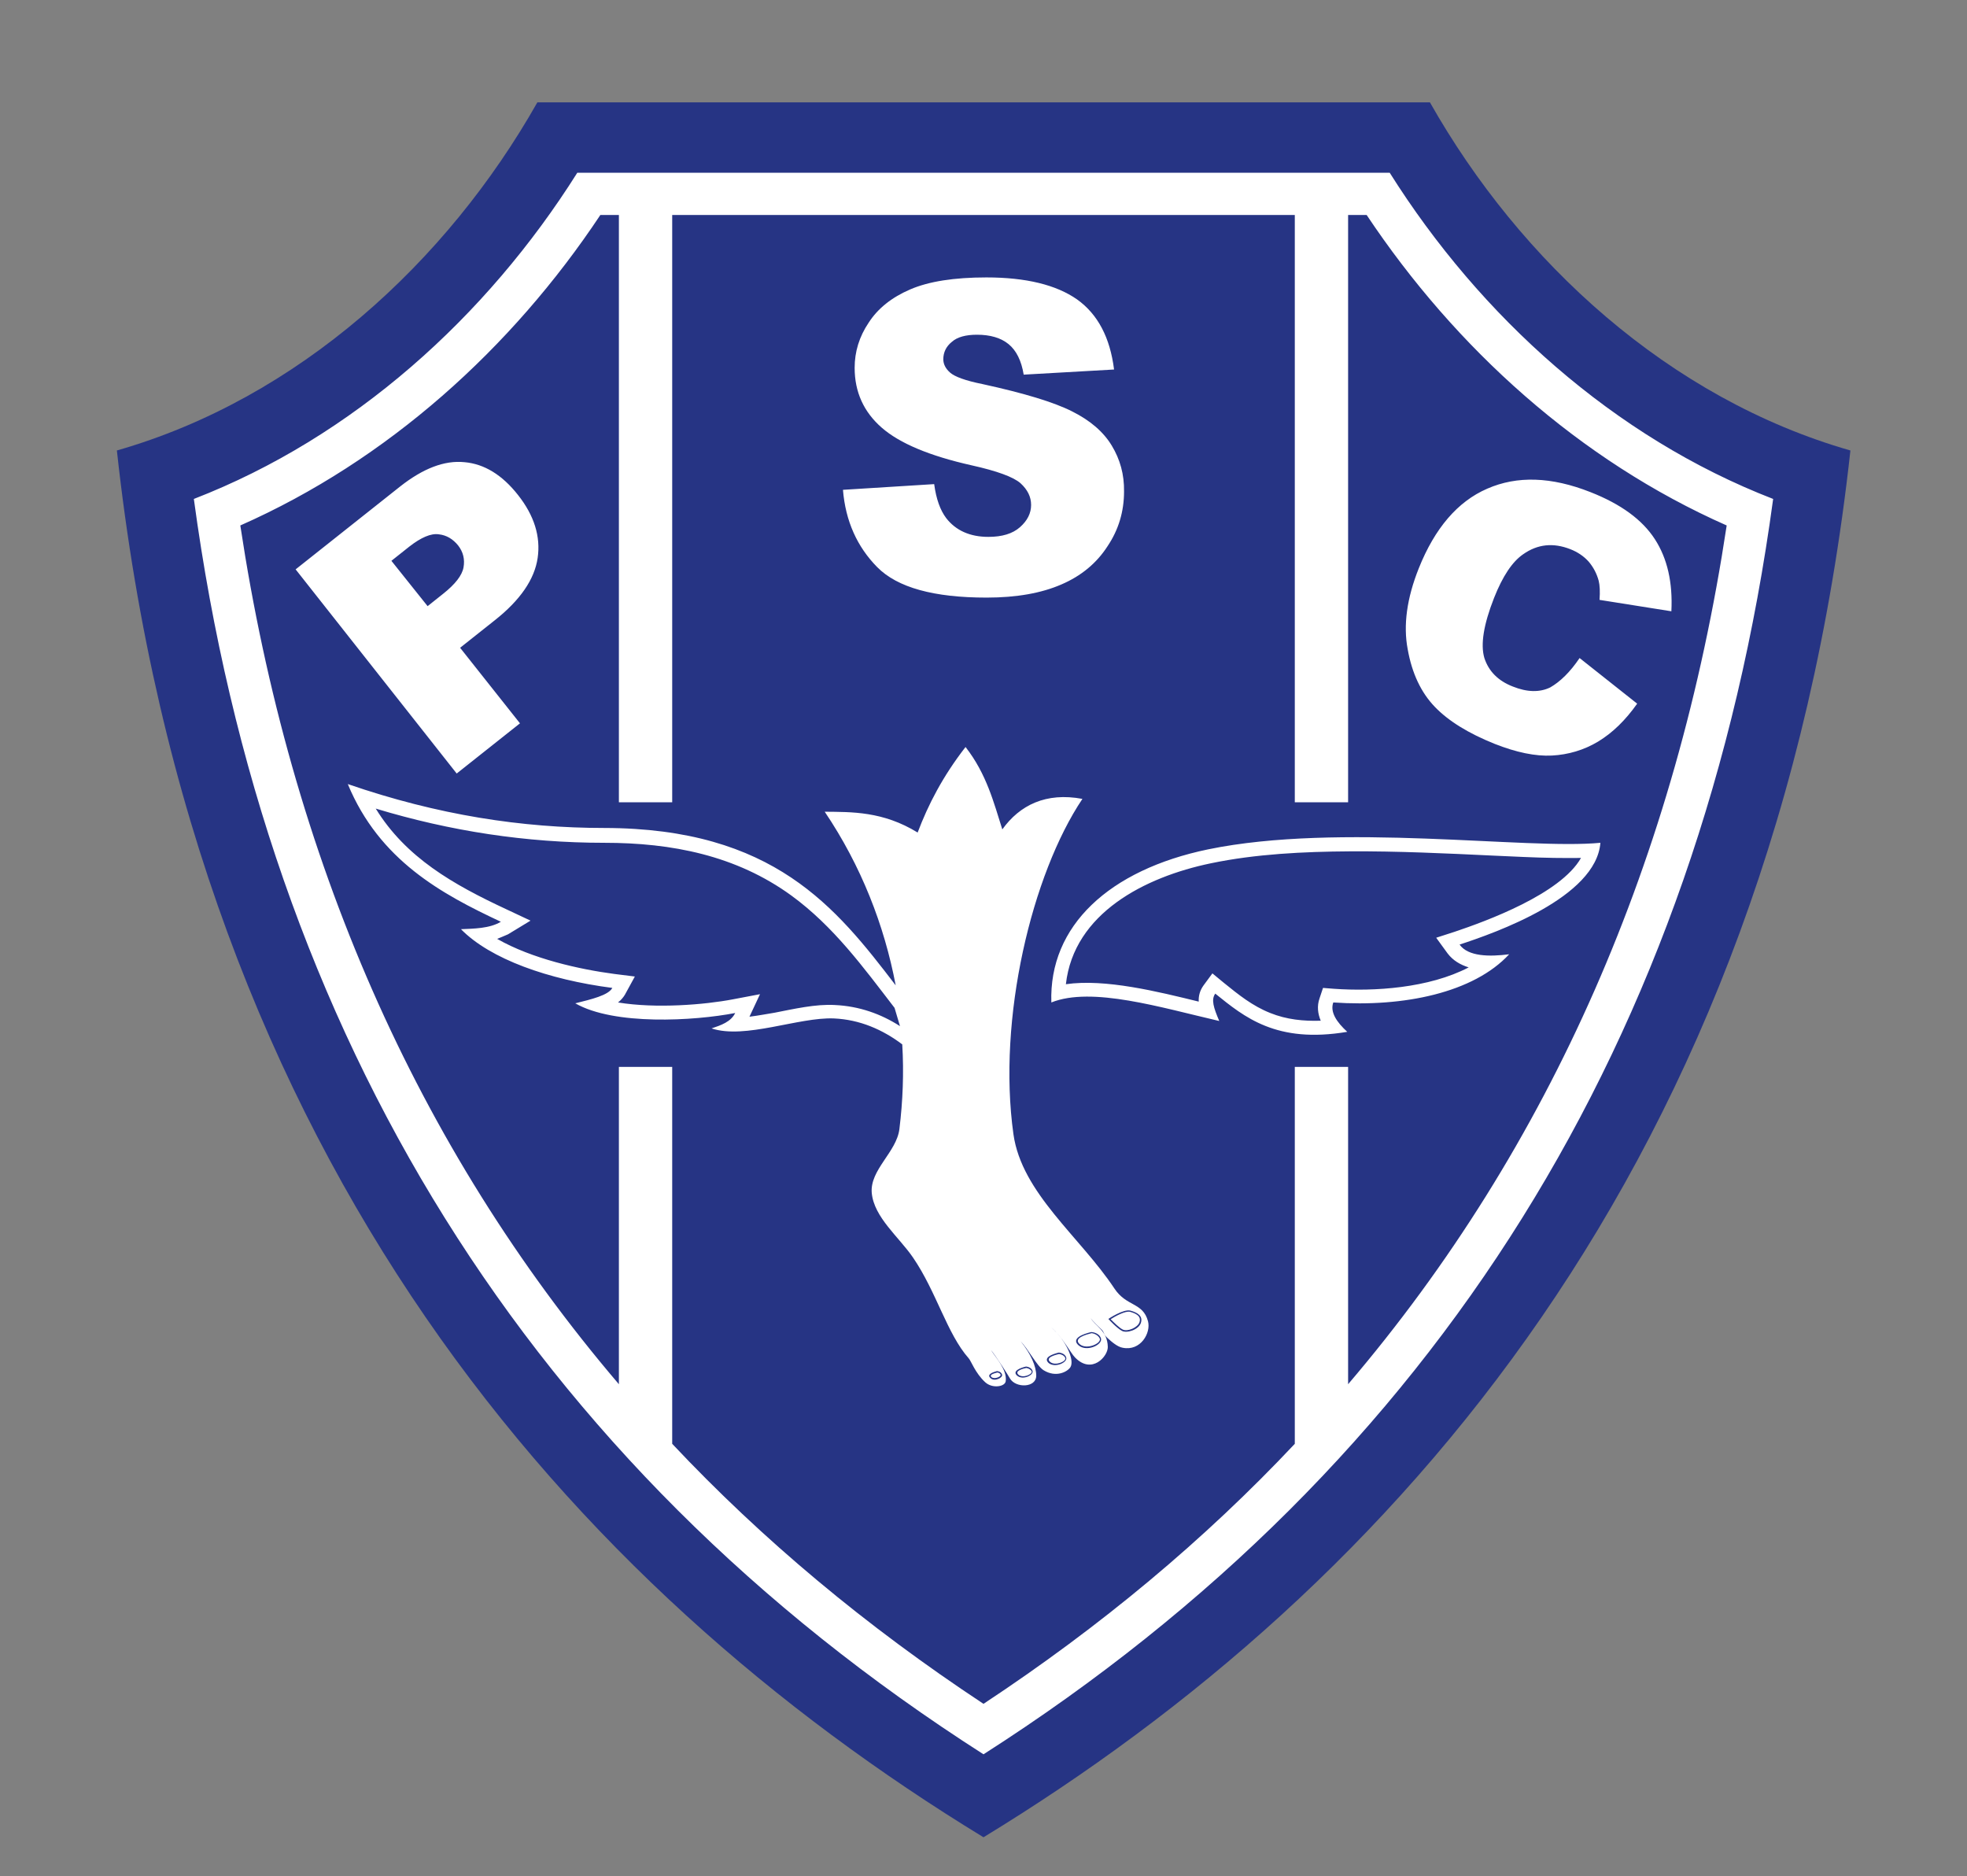 <?xml version="1.0" encoding="utf-8"?>
<!-- Generator: Adobe Illustrator 23.0.2, SVG Export Plug-In . SVG Version: 6.00 Build 0)  -->
<svg version="1.1" id="Layer_1" xmlns="http://www.w3.org/2000/svg" xmlns:xlink="http://www.w3.org/1999/xlink" x="0px" y="0px"
	 viewBox="0 0 690 658" style="enable-background:new 0 0 690 658;" xml:space="preserve">
<rect x="0" y="0" width="690" height="658" fill="#808080" stroke="none"/>
<style type="text/css">
	.st0{fill-rule:evenodd;clip-rule:evenodd;fill:#263484;}
	.st1{fill-rule:evenodd;clip-rule:evenodd;fill:#FFFFFF;}
</style>
<path class="st0" d="M345,644.4C201.2,556.7,68.3,407.9,41,158c63.6-18.2,115.8-66.1,147.5-122.1h313.1
	c31.7,56,83.9,103.9,147.5,122.1C621.7,407.9,488.9,556.7,345,644.4L345,644.4z"/>
<path class="st1" d="M345,615.3C505,513,596.6,362.7,622,175c-55.8-21.6-102.7-63.9-134.5-114.4h-285
	C170.7,111.1,123.8,153.4,68,175C93.4,362.7,185,513,345,615.3L345,615.3z M345,597.6c41.2-27.2,77.6-57.6,109.2-91.2V374.2h18.7
	v111.3c71.2-83.5,115.2-184.8,132.8-301.2c-51.6-22.8-95.1-62.1-126.3-108.9h-6.5v206h-18.7v-206H235.8v206h-18.7v-206h-6.5
	c-31.1,46.8-74.7,86.1-126.3,108.9c17.6,116.4,61.6,217.7,132.8,301.2V374.2h18.7v132.2C267.4,540,303.8,570.4,345,597.6L345,597.6z
	 M174.4,329.3c12.2,7,29,10.7,41.1,12.3l7.2,0.9l-3.5,6.4c-0.6,1-1.4,1.9-2.4,2.7c13.3,2.2,30.4,0.8,40.3-1.1l9.5-1.8l-3.7,7.9
	c3.2-0.4,6.3-1,8.8-1.4c6.7-1.3,14.4-3.1,21.2-2.7c8.5,0.4,16.1,3.1,22.8,7.4c-0.6-2.1-1.3-4.3-1.9-6.4
	c-11-14.3-21.4-28.6-36.2-39.4c-19.4-14.1-42-18.5-65.6-18.5c-27.5,0-54.1-4.1-80.2-12c10.6,17.2,27.1,26.6,46,35.4l8.3,3.9
	l-7.9,4.8C177,328.2,175.7,328.8,174.4,329.3L174.4,329.3z M368.8,351.6c-0.9-26.9,20.3-46.5,55-53.7c46.1-9.5,111.7,0.2,137.6-2.3
	c-1.5,19.2-36.9,31.6-49.4,35.7c3,4.2,10.4,4.3,17.4,3.4c-12.5,13.5-37,18.6-61.7,16.9c-1.2,3.4,1.2,6.9,4.9,10.3
	c-24.9,4.2-36.1-5.2-46.3-13.4c-1.5,2.1-0.6,4.9,1.4,9.6C407.3,353.4,383,345.9,368.8,351.6L368.8,351.6z M289.3,284.7
	c12.8,19,20.9,39.8,24.9,60.9c-20.9-27.3-42.8-55.1-102.2-55.2c-28.8,0-58.4-4.5-90-15.4c11.1,26.8,33,38.6,53.7,48.3
	c-4,2.4-9.6,2.4-14,2.6c10.3,10.5,30.7,17.7,53.1,20.6c-1.4,2.6-7.4,4-13,5.4c13.6,7.8,41.6,6.2,56.1,3.4c-1.5,3.1-5,4.3-8.3,5.4
	c11.8,3.9,30.6-4,42.9-3.5c9.1,0.4,17.1,3.9,24,9.1c0.6,10,0.2,19.9-1,29.7c-1,8.1-10.4,14.3-9.7,22.4c0.8,8.6,9.6,15.5,14.5,22.7
	c8.2,12,11.9,26.7,19.5,35.3c0.8,0.8,2.3,5.2,5.8,8.4c2.5,2.3,7,1.6,7.2-0.4c0.5-3.9-3.3-8-5.2-10.9c1.3,1.4,6.3,9.2,6.7,10
	c2,3.4,9.2,3.3,9.2-1c0-3.3-1.9-7.7-5.5-12.1c2.8,2.9,5.7,8.7,8.1,10.2c4.4,2.7,8.4,0.5,9.4-1.1c1.5-2.5-1.5-9.3-6.7-13.9
	c3.9,3.3,6.7,8.9,8.3,10.5c5.9,6.1,11.6-0.4,11.5-3.7c-0.1-5.7-4.5-7.4-6-10.1c0.8,1.2,2.8,3,3.8,4c1.1,1.1,0.6,1.6,2,2.9
	c1.5,1.4,3.6,3.2,5.4,3.5c6.3,1.3,10-5.2,8.9-9.3c-1.8-6.7-7.5-5-11.8-11.5c-12-18.1-32.5-33.4-35.4-54.1
	c-5.7-40.6,6.5-91.2,24.2-117.6c-12.8-2.4-22,2.2-28.1,10.7c-3-9.4-5.5-19.4-12.9-28.9c-8,10.3-13.1,20.2-16.8,30
	C309.7,284.5,298.7,284.8,289.3,284.7L289.3,284.7z M349.8,481.4c-0.7,0.2-3,0.7-2,1.6c1.1,0.9,3.4-0.2,3.2-0.8
	C350.9,481.7,350.3,481.4,349.8,481.4L349.8,481.4z M360,479.8c-1,0.2-4.3,1-2.7,2.4c1.6,1.3,4.9-0.2,4.6-1.2
	C361.6,480.3,360.7,479.9,360,479.8L360,479.8z M371.5,474.9c-1.2,0.3-5,1.2-3.1,2.8c1.8,1.5,5.7-0.2,5.3-1.4
	C373.3,475.4,372.3,475,371.5,474.9L371.5,474.9z M382.9,467.6c-1.6,0.4-6.7,1.7-4.1,3.9c2.4,2,7.6-0.3,7-2
	C385.3,468.4,384,467.7,382.9,467.6L382.9,467.6z M389.6,462.7c1.2,1.2,3,3,4.2,3.6c1.7,0.9,5.3-0.7,5.9-2.5
	c0.8-2.3-1.5-3.2-3.3-3.7C394.8,459.7,391.3,461.6,389.6,462.7L389.6,462.7z M349.7,480.9c0,0,1.4,0,1.8,1.2c0.4,1.1-2.6,2.6-4,1.3
	C346,482.1,348.2,481.3,349.7,480.9L349.7,480.9z M359.9,479.3c0,0,1.8,0.1,2.3,1.5c0.5,1.5-3.4,3.4-5.4,1.7
	C355,480.9,357.8,479.8,359.9,479.3L359.9,479.3z M371.4,474.4c0,0,2.1,0.1,2.6,1.7c0.6,1.7-3.8,3.8-6.1,2
	C365.8,476.2,369,475,371.4,474.4L371.4,474.4z M382.8,467.2c0,0,2.7,0.1,3.4,2.2c0.7,2.2-4.9,4.9-7.8,2.5
	C375.6,469.5,379.8,467.9,382.8,467.2L382.8,467.2z M388.8,462.6c0,0,5.3-3.6,7.8-2.9s4.4,1.9,3.6,4.3s-4.9,3.7-6.6,2.8
	C391.8,465.9,388.8,462.6,388.8,462.6L388.8,462.6z M554.6,300.9c-3.1,0.1-6.3,0-9.4,0c-7.1-0.1-14.2-0.5-21.3-0.8
	c-16.8-0.8-33.6-1.6-50.4-1.5c-16.1,0.1-33,0.9-48.8,4.2c-23.1,4.8-48,17.5-50.8,42.4c13.8-2,32.3,2.6,46.6,6.1
	c-0.1-2,0.4-3.9,1.7-5.7l3.1-4.2l4,3.3c5.2,4.2,10,8.1,16.3,10.6c5.7,2.3,11.7,2.9,17.7,2.7c-1-2.4-1.4-5.1-0.4-7.9l1.2-3.6l3.8,0.3
	c14.1,1,33.3-0.2,47.3-7.5c-2.9-0.9-5.5-2.4-7.4-4.9l-4-5.5l6.5-2.1C521.3,323.1,547.4,313.6,554.6,300.9L554.6,300.9z M554.1,230.8
	l20.2,16c-4.1,5.8-8.6,10.2-13.7,13.3c-5,3-10.5,4.6-16.2,4.9c-5.8,0.3-12.5-1.1-20.1-4.1c-9.2-3.7-16.2-8-21-13s-8-11.7-9.5-20.2
	c-1.6-8.4-0.3-17.9,3.9-28.4c5.6-14,13.6-23.4,24-27.9c10.5-4.6,22.5-4.2,36.2,1.2c10.7,4.2,18.2,9.7,22.6,16.5
	c4.4,6.8,6.3,15.2,5.8,25.3l-25.2-4c0.2-2.9,0.1-5.1-0.3-6.7c-0.7-2.6-1.9-4.8-3.5-6.7c-1.7-1.9-3.9-3.4-6.5-4.4
	c-5.9-2.3-11.4-1.8-16.5,1.8c-3.8,2.6-7.2,7.7-10.2,15.3c-3.7,9.4-4.8,16.4-3.4,21.1c1.5,4.6,4.8,8,10,10c5,2,9.4,2.1,13.1,0.3
	C547.3,239.1,550.8,235.7,554.1,230.8L554.1,230.8z M103.7,199.7l36.7-29.1c8-6.3,15.5-9.2,22.5-8.5c7,0.6,13.3,4.5,18.8,11.5
	c5.7,7.2,8,14.6,6.9,22.1s-6.1,14.8-15.1,21.9l-12.1,9.6l21,26.5l-22.2,17.6L103.7,199.7L103.7,199.7z M150,212.6l5.4-4.3
	c4.3-3.4,6.7-6.5,7.2-9.3s-0.1-5.4-1.9-7.7c-1.8-2.2-4-3.6-6.8-3.9c-2.7-0.4-6.2,1.1-10.3,4.3l-6.3,5L150,212.6L150,212.6z
	 M295.7,171.8l32-2c0.7,5.2,2.1,9.1,4.2,11.9c3.4,4.4,8.4,6.6,14.8,6.6c4.8,0,8.5-1.1,11.1-3.4c2.6-2.3,3.9-4.9,3.9-7.8
	c0-2.8-1.2-5.3-3.7-7.6c-2.5-2.2-8.2-4.3-17.2-6.3c-14.7-3.3-25.2-7.7-31.5-13.2s-9.5-12.5-9.5-21c0-5.6,1.6-10.9,4.9-15.8
	c3.2-5,8.1-8.9,14.6-11.7c6.5-2.8,15.4-4.2,26.7-4.2c13.9,0,24.5,2.6,31.8,7.7c7.3,5.2,11.6,13.4,13,24.6l-31.7,1.8
	c-0.8-4.9-2.6-8.5-5.3-10.7c-2.7-2.2-6.4-3.3-11.1-3.3c-3.9,0-6.9,0.8-8.8,2.5c-2,1.6-3,3.7-3,6.1c0,1.7,0.8,3.3,2.4,4.7
	c1.6,1.4,5.3,2.8,11.3,4c14.7,3.2,25.2,6.4,31.5,9.6c6.4,3.2,11,7.2,13.9,12s4.4,10.1,4.3,16.1c0,7-1.9,13.4-5.8,19.2
	c-3.8,5.9-9.2,10.4-16.2,13.4c-6.9,3-15.6,4.6-26.2,4.6c-18.5,0-31.3-3.5-38.4-10.7C300.7,191.8,296.6,182.8,295.7,171.8
	L295.7,171.8z"/>
</svg>
